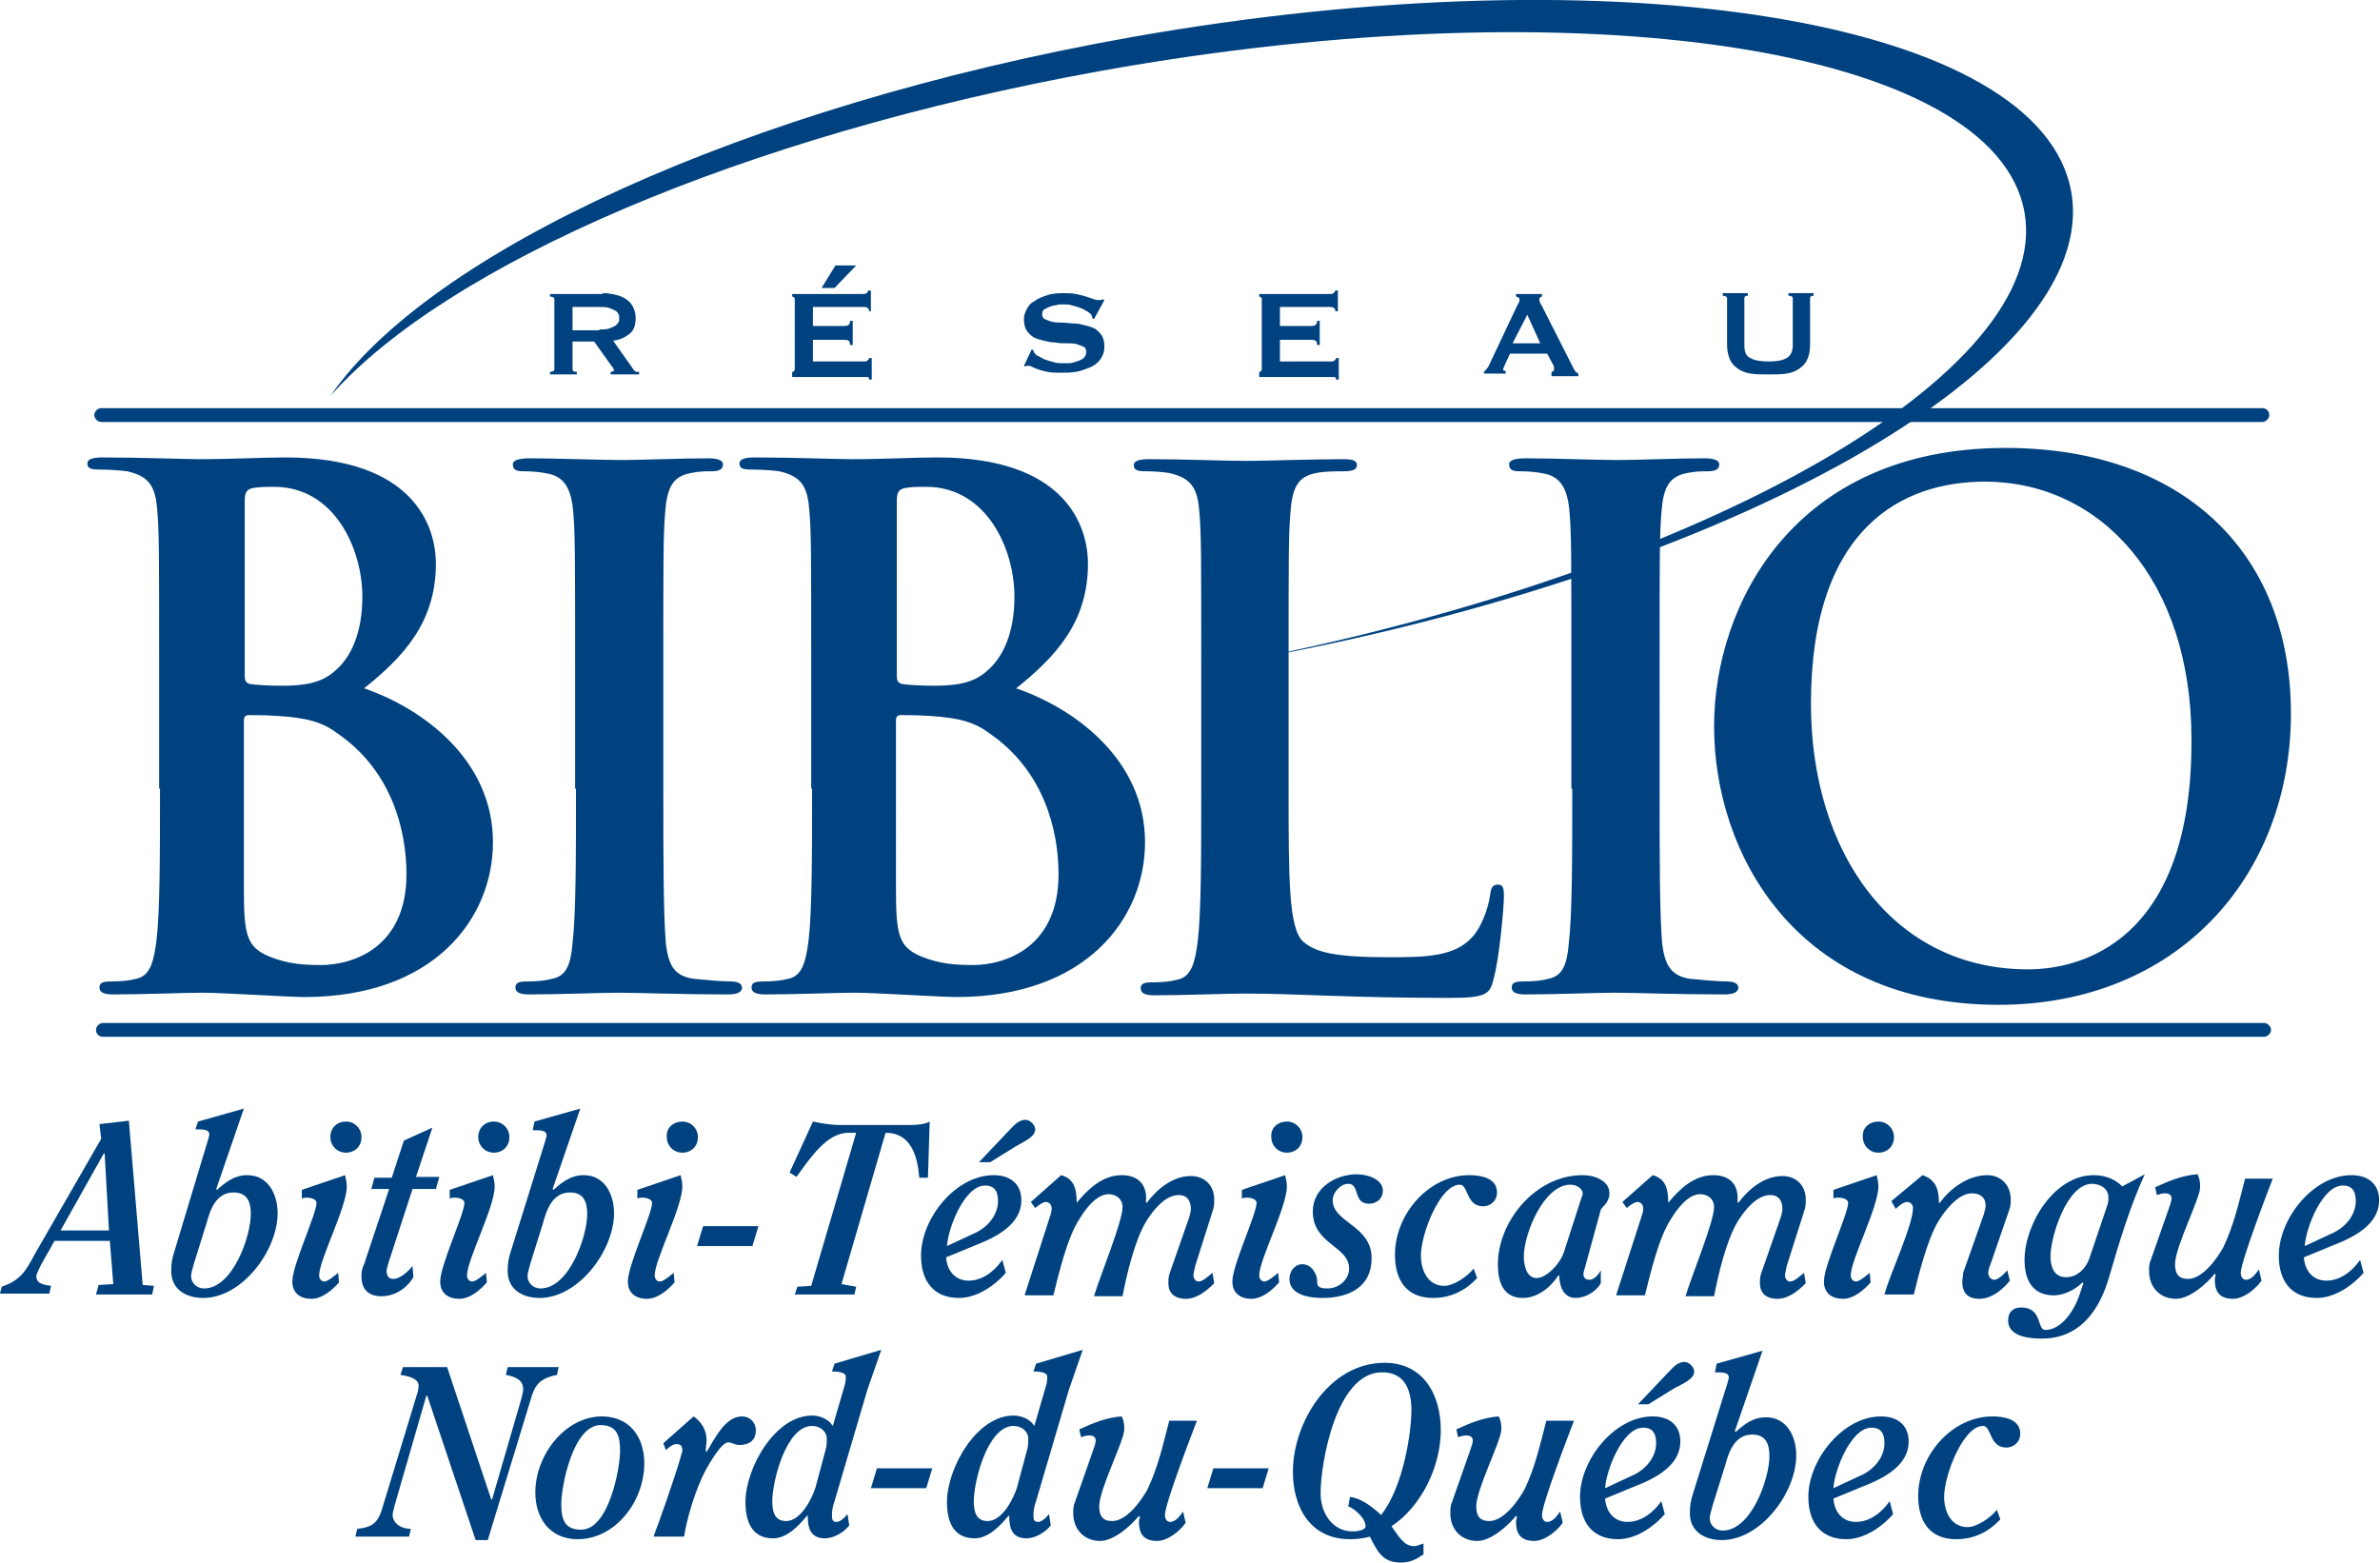 <?xml version="1.0" encoding="UTF-8"?> <svg xmlns="http://www.w3.org/2000/svg" xmlns:xlink="http://www.w3.org/1999/xlink" version="1.1" id="Calque_1" x="0px" y="0px" viewBox="0 0 275.2 180.8" style="enable-background:new 0 0 275.2 180.8;" xml:space="preserve"> <style type="text/css"> .st0{fill:#657EAF;} .st1{fill-rule:evenodd;clip-rule:evenodd;fill:#004280;} .st2{fill:#004280;} </style> <g> <g> <path class="st0" d="M137.1,39.1"></path> </g> <path class="st1" d="M47,101.1c0,8.5-6.2,10.5-9.9,10.5c-1.9,0-3.8-0.1-6-1c-2.6-1.1-2.9-2.5-2.9-7.9V83.3c0-0.4,0.2-0.6,0.5-0.6 c1.2,0,2,0,3.5,0.1c3.2,0.2,5.1,0.7,6.8,2C45.3,89.1,47,96,47,101.1z M28.3,57.9c0-0.9,0.2-1.2,0.7-1.4c0.8-0.2,1.6-0.2,2.7-0.2 c7,0,10.2,7.2,10.2,12.7c0,4-1.2,7-3.3,8.7c-1.4,1.2-3.2,1.6-5.9,1.6c-1.9,0-3.1-0.1-3.8-0.2c-0.3-0.1-0.6-0.2-0.6-0.9V57.9z M18.5,91.2c0,7.6,0,14.1-0.4,17.5c-0.3,2.4-0.7,4.2-2.4,4.5c-0.7,0.2-1.7,0.3-2.9,0.3c-1,0-1.3,0.2-1.3,0.7c0,0.6,0.6,0.8,1.6,0.8 c3.3,0,8.4-0.2,10.3-0.2c2.4,0,9.9,0.5,11.8,0.5c15,0,21.8-9.1,21.8-17.9c0-9.6-8.2-15.5-14.9-17.8c4.5-3.6,8.3-7.6,8.3-14.4 c0-4.4-2.6-12.3-17.4-12.3c-2.8,0-6,0.2-10,0.2c-1.6,0-6.8-0.2-11.1-0.2c-1.2,0-1.8,0.2-1.8,0.7c0,0.6,0.5,0.7,1.4,0.7 c1.1,0,2.5,0.1,3.2,0.2c2.7,0.6,3.3,1.9,3.5,4.7c0.2,2.6,0.2,4.9,0.2,17.4V91.2z M122.4,101.1c0,8.5-6.2,10.5-9.9,10.5 c-1.9,0-3.8-0.1-6-1c-2.6-1.1-2.9-2.5-2.9-7.9V83.3c0-0.4,0.2-0.6,0.5-0.6c1.2,0,2,0,3.5,0.1c3.2,0.2,5.1,0.7,6.8,2 C120.7,89.1,122.4,96,122.4,101.1z M103.7,57.9c0-0.9,0.2-1.2,0.7-1.4c0.8-0.2,1.6-0.2,2.7-0.2c7,0,10.2,7.2,10.2,12.7 c0,4-1.2,7-3.3,8.7c-1.4,1.2-3.2,1.6-5.9,1.6c-1.9,0-3.1-0.1-3.8-0.2c-0.3-0.1-0.6-0.2-0.6-0.9V57.9z M93.9,91.2 c0,7.6,0,14.1-0.4,17.5c-0.3,2.4-0.7,4.2-2.4,4.5c-0.7,0.2-1.7,0.3-2.9,0.3c-1,0-1.3,0.2-1.3,0.7c0,0.6,0.6,0.8,1.6,0.8 c3.3,0,8.4-0.2,10.3-0.2c2.4,0,9.9,0.5,11.8,0.5c15,0,21.8-9.1,21.8-17.9c0-9.6-8.2-15.5-14.9-17.8c4.5-3.6,8.3-7.6,8.3-14.4 c0-4.4-2.6-12.3-17.4-12.3c-2.8,0-6,0.2-10,0.2c-1.6,0-6.8-0.2-11.1-0.2c-1.2,0-1.8,0.2-1.8,0.7c0,0.6,0.5,0.7,1.4,0.7 c1.1,0,2.5,0.1,3.2,0.2c2.7,0.6,3.3,1.9,3.5,4.7c0.2,2.6,0.2,4.9,0.2,17.4V91.2z M234.5,112.1c-15.7,0-25.1-13.6-25.1-30.7 c0-20.5,10.7-25.7,20.1-25.7c13.4,0,23.9,11.4,23.9,29.8C253.5,109.3,240.2,112.1,234.5,112.1z M231.1,116.2 c20.7,0,33.8-14.9,33.8-33.7c0-18.8-12.7-30.7-33-30.7c-24.5,0-33.7,18.2-33.7,32.2C198.2,98.6,207.6,116.2,231.1,116.2z M181.8,91.2c0,8,0,14.5-0.4,17.9c-0.2,2.4-0.7,3.8-2.4,4.1c-0.7,0.2-1.7,0.3-2.9,0.3c-1,0-1.3,0.2-1.3,0.7c0,0.6,0.6,0.8,1.6,0.8 c3.3,0,8.4-0.2,10.3-0.2c2.2,0,7.3,0.2,12.7,0.2c0.9,0,1.6-0.2,1.6-0.8c0-0.4-0.4-0.7-1.3-0.7c-1.2,0-3-0.2-4.2-0.3 c-2.4-0.3-3-1.8-3.3-4c-0.3-3.5-0.3-10-0.3-18V76.8c0-12.5,0-14.8,0.2-17.4c0.2-2.9,0.8-4.3,3-4.7c1-0.2,1.6-0.2,2.4-0.2 c0.8,0,1.3-0.2,1.3-0.8c0-0.5-0.7-0.7-1.7-0.7c-3.1,0-7.9,0.2-10,0.2c-2.4,0-7.5-0.2-10.6-0.2c-1.3,0-2,0.2-2,0.7 c0,0.7,0.5,0.8,1.3,0.8c1,0,2,0.1,2.9,0.3c1.8,0.4,2.6,1.8,2.8,4.6c0.2,2.6,0.2,4.9,0.2,17.4V91.2z M149,76.8 c0-12.5,0-14.8,0.2-17.4c0.2-2.9,0.8-4.3,3-4.7c1-0.2,2.3-0.2,3.2-0.2c1,0,1.5-0.2,1.5-0.7c0-0.6-0.6-0.7-1.7-0.7 c-3.2,0-9.1,0.2-11.1,0.2c-2.2,0-7.3-0.2-11.2-0.2c-1.2,0-1.8,0.2-1.8,0.7c0,0.6,0.5,0.7,1.4,0.7c1.1,0,2,0.1,2.7,0.2 c2.7,0.6,3.3,1.9,3.5,4.7c0.2,2.6,0.2,4.9,0.2,17.4v14.5c0,7.6,0,14.1-0.4,17.5c-0.3,2.4-0.7,4.2-2.4,4.5c-0.7,0.2-1.7,0.3-2.9,0.3 c-1,0-1.3,0.2-1.3,0.7c0,0.6,0.6,0.8,1.6,0.8c3.3,0,8.4-0.2,10.3-0.2c6.6,0,12,0.5,23.8,0.5c4.2,0,4.7-0.4,5.1-2.2 c0.7-2.4,1.2-8.5,1.2-9.5c0-1-0.1-1.4-0.7-1.4c-0.7,0-0.8,0.5-0.9,1.2c-0.2,1.6-1.1,3.9-2.1,4.9c-2,2.2-5.2,2.3-9.6,2.3 c-6.4,0-8.5-0.6-9.9-1.8c-1.7-1.5-1.7-7.2-1.7-17.7V76.8z M66.6,91.2c0,8,0,14.5-0.4,17.9c-0.2,2.4-0.7,3.8-2.4,4.1 c-0.7,0.2-1.7,0.3-2.9,0.3c-1,0-1.3,0.2-1.3,0.7c0,0.6,0.6,0.8,1.6,0.8c3.3,0,8.4-0.2,10.3-0.2c2.2,0,7.3,0.2,12.7,0.2 c0.9,0,1.6-0.2,1.6-0.8c0-0.4-0.4-0.7-1.3-0.7c-1.2,0-3-0.2-4.2-0.3c-2.5-0.3-3-1.8-3.3-4c-0.3-3.5-0.3-10-0.3-18V76.8 c0-12.5,0-14.8,0.2-17.4c0.2-2.9,0.8-4.3,3-4.7c1-0.2,1.6-0.2,2.4-0.2c0.8,0,1.3-0.2,1.3-0.8c0-0.5-0.7-0.7-1.7-0.7 c-3.1,0-7.9,0.2-10,0.2c-2.4,0-7.5-0.2-10.6-0.2c-1.3,0-2,0.2-2,0.7c0,0.7,0.5,0.8,1.3,0.8c1,0,2,0.1,2.9,0.3 c1.8,0.4,2.6,1.8,2.8,4.6c0.2,2.6,0.2,4.9,0.2,17.4V91.2z"></path> <g> <path class="st1" d="M11.7,47.2c-0.4,0-0.8,0.4-0.8,0.8c0,0.4,0.4,0.8,0.8,0.8h249.9c0.4,0,0.8-0.4,0.8-0.8c0-0.5-0.4-0.8-0.8-0.8 H11.7z"></path> </g> <g> <path class="st2" d="M69.7,33.9c0.6,0,1.1,0.1,1.5,0.2c0.5,0.1,0.9,0.3,1.2,0.5c0.3,0.2,0.6,0.5,0.8,0.9c0.2,0.4,0.3,0.8,0.3,1.3 c0,0.8-0.2,1.4-0.7,1.8c-0.5,0.4-1.1,0.7-1.9,0.8l2.4,3.4c0.1,0.1,0.2,0.2,0.3,0.2c0.1,0,0.2,0,0.3,0v0.3h-3.3V43 c0.1,0,0.2,0,0.3-0.1c0.1,0,0.1-0.1,0.1-0.1c0-0.1,0-0.1-0.1-0.2c0-0.1-0.1-0.2-0.2-0.3l-2-2.8h-2.5v3.2c0,0.1,0,0.2,0.1,0.2 c0.1,0.1,0.2,0.1,0.4,0.1v0.3h-3.1V43c0.3,0,0.5-0.1,0.5-0.3v-8.1c0-0.2-0.2-0.3-0.5-0.3v-0.3H69.7z M69.3,38.1 c0.4,0,0.8,0,1.1-0.1c0.3-0.1,0.5-0.2,0.7-0.3c0.2-0.1,0.3-0.3,0.4-0.4c0.1-0.2,0.1-0.3,0.1-0.5c0-0.2,0-0.4-0.1-0.5 c-0.1-0.2-0.2-0.3-0.4-0.4c-0.2-0.1-0.4-0.2-0.7-0.3c-0.3-0.1-0.6-0.1-1.1-0.1h-3.1v2.7H69.3z"></path> <path class="st2" d="M100.5,35.9c0-0.1-0.1-0.2-0.2-0.3c-0.1-0.1-0.3-0.1-0.5-0.1H94v2.2h3.5c0.2,0,0.4,0,0.6-0.1 c0.1-0.1,0.2-0.2,0.2-0.5h0.3v2.8h-0.3c0-0.3-0.1-0.5-0.2-0.5c-0.1-0.1-0.3-0.1-0.6-0.1H94v2.5h5.9c0.2,0,0.3,0,0.4-0.1 c0.1-0.1,0.2-0.2,0.2-0.3h0.3v2.5h-0.3c0-0.2-0.1-0.3-0.2-0.3c-0.1,0-0.3,0-0.4,0h-8.3V43c0.1,0,0.2,0,0.2-0.1 c0.1-0.1,0.1-0.1,0.1-0.2v-8.1c0-0.1,0-0.2-0.1-0.2c-0.1-0.1-0.1-0.1-0.2-0.1v-0.3h8.1c0.2,0,0.4,0,0.5-0.1 c0.1-0.1,0.2-0.2,0.2-0.3h0.3v2.4H100.5z M96.5,33.3H95l1.6-2.6H99L96.5,33.3z"></path> <path class="st2" d="M119.3,40.4l0.2,0.1c0,0.1,0,0.2,0.1,0.3c0.1,0.1,0.2,0.3,0.5,0.4c0.2,0.1,0.5,0.3,0.8,0.4 c0.3,0.1,0.6,0.2,1,0.3c0.3,0.1,0.7,0.1,0.9,0.1c0.2,0,0.5,0,0.8,0c0.3,0,0.6-0.1,0.9-0.2c0.3-0.1,0.6-0.2,0.8-0.4 c0.2-0.2,0.3-0.4,0.3-0.7c0-0.3-0.1-0.5-0.3-0.6c-0.2-0.1-0.5-0.2-0.8-0.3c-0.3-0.1-0.7-0.1-1.2-0.1c-0.4,0-0.9,0-1.3-0.1 c-0.5,0-0.9-0.1-1.3-0.2c-0.4-0.1-0.8-0.2-1.2-0.4c-0.3-0.2-0.6-0.5-0.8-0.8c-0.2-0.3-0.3-0.8-0.3-1.3c0-0.4,0.1-0.7,0.3-1.1 c0.2-0.4,0.4-0.7,0.8-0.9c0.4-0.3,0.8-0.5,1.4-0.7c0.5-0.2,1.2-0.3,1.9-0.3c0.6,0,1.2,0,1.6,0.1c0.5,0.1,0.9,0.2,1.2,0.3 c0.3,0.1,0.6,0.2,0.9,0.3c0.2,0.1,0.4,0.1,0.6,0.1c0.2,0,0.3,0,0.4-0.1l0.2,0.1l-1.2,2.2l-0.2-0.1c0-0.2-0.1-0.3-0.1-0.4 c-0.1-0.1-0.3-0.3-0.5-0.4c-0.2-0.1-0.5-0.3-0.8-0.4c-0.3-0.1-0.6-0.2-1-0.3c-0.3-0.1-0.7-0.1-1-0.1c-0.3,0-0.5,0-0.8,0.1 c-0.3,0-0.5,0.1-0.8,0.2c-0.2,0.1-0.4,0.2-0.6,0.3c-0.1,0.1-0.2,0.3-0.2,0.5c0,0.3,0.1,0.5,0.3,0.6c0.2,0.1,0.5,0.2,0.8,0.3 c0.3,0.1,0.7,0.1,1.2,0.1c0.4,0,0.9,0.1,1.3,0.1c0.5,0,0.9,0.1,1.3,0.2c0.4,0.1,0.8,0.2,1.2,0.4c0.3,0.2,0.6,0.5,0.8,0.8 c0.2,0.3,0.3,0.8,0.3,1.3c0,0.6-0.2,1.1-0.5,1.5c-0.3,0.4-0.7,0.7-1.2,0.9c-0.5,0.2-1,0.4-1.6,0.5c-0.6,0.1-1.1,0.1-1.6,0.1 c-0.7,0-1.2,0-1.7-0.1c-0.5-0.1-0.8-0.2-1.1-0.3c-0.3-0.1-0.5-0.2-0.7-0.3c-0.2-0.1-0.3-0.1-0.5-0.1c-0.1,0-0.2,0-0.2,0.1 l-0.2-0.1L119.3,40.4z"></path> <path class="st2" d="M154.4,35.9c0-0.1,0-0.2-0.2-0.3c-0.1-0.1-0.3-0.1-0.5-0.1H148v2.2h3.5c0.2,0,0.4,0,0.6-0.1 c0.1-0.1,0.2-0.2,0.2-0.5h0.3v2.8h-0.3c0-0.3-0.1-0.5-0.2-0.5c-0.1-0.1-0.3-0.1-0.6-0.1H148v2.5h5.9c0.2,0,0.3,0,0.4-0.1 c0.1-0.1,0.2-0.2,0.2-0.3h0.3v2.5h-0.3c0-0.2-0.1-0.3-0.2-0.3c-0.1,0-0.3,0-0.4,0h-8.3V43c0.1,0,0.2,0,0.2-0.1 c0.1-0.1,0.1-0.1,0.1-0.2v-8.1c0-0.1,0-0.2-0.1-0.2c-0.1-0.1-0.1-0.1-0.2-0.1v-0.3h8.1c0.2,0,0.4,0,0.5-0.1 c0.1-0.1,0.2-0.2,0.2-0.3h0.3v2.4H154.4z"></path> <path class="st2" d="M171.4,43c0.2,0,0.3-0.1,0.4-0.2c0.1-0.1,0.2-0.3,0.3-0.4l3.3-7c0.1-0.2,0.2-0.3,0.2-0.4 c0.1-0.1,0.1-0.2,0.1-0.3c0-0.1,0-0.2-0.1-0.3c-0.1,0-0.2-0.1-0.3-0.1v-0.3h3v0.3c-0.1,0-0.2,0.1-0.2,0.1c-0.1,0-0.1,0.1-0.1,0.3 c0,0.1,0,0.2,0.1,0.3c0,0.1,0.1,0.2,0.2,0.4l3.7,7.3c0.1,0.1,0.1,0.2,0.2,0.3c0.1,0.1,0.2,0.1,0.3,0.2v0.3h-3.1V43 c0,0,0.1,0,0.2-0.1c0.1,0,0.1-0.1,0.1-0.2c0-0.1,0-0.3-0.1-0.5l-0.7-1.3h-4.3l-0.6,1.3c-0.1,0.3-0.2,0.4-0.2,0.5 c0,0.1,0.1,0.2,0.3,0.2v0.3h-2.5V43z M178.1,39.7l-1.5-3.3l-1.7,3.3H178.1z"></path> <path class="st2" d="M202.1,34.2c-0.3,0-0.4,0.1-0.4,0.3v5.4c0,0.8,0.2,1.3,0.7,1.5c0.5,0.3,1.2,0.4,2.1,0.4 c0.9,0,1.6-0.1,2.1-0.4c0.5-0.3,0.7-0.8,0.7-1.5v-5.4c0-0.2-0.2-0.3-0.5-0.3v-0.3h2.9v0.3c-0.3,0-0.4,0.1-0.4,0.3v5.3 c0,0.7-0.1,1.3-0.3,1.7c-0.2,0.5-0.5,0.8-0.9,1.1c-0.4,0.3-0.9,0.5-1.5,0.6c-0.6,0.1-1.3,0.1-2.1,0.1c-0.8,0-1.5,0-2.1-0.1 c-0.6-0.1-1.1-0.3-1.5-0.6c-0.4-0.3-0.7-0.6-0.9-1.1c-0.2-0.5-0.3-1-0.3-1.7v-5.3c0-0.2-0.2-0.3-0.5-0.3v-0.3h2.9V34.2z"></path> </g> <g> <path class="st1" d="M11.9,118.3c-0.4,0-0.8,0.4-0.8,0.8c0,0.5,0.4,0.8,0.8,0.8h249.9c0.4,0,0.8-0.4,0.8-0.8 c0-0.4-0.4-0.8-0.8-0.8H11.9z"></path> </g> <g> <g> <path class="st2" d="M239.5,22.2C236,2.3,187.3-5.7,130.8,4.3c-44.9,8-81.2,24.9-92.6,41.5c13.3-15.1,47.5-30.1,89.1-37.6 c55.7-10,103.5-2.7,106.8,16.4c3.2,18.5-36.8,41.3-90.2,51.8C200.2,66.3,243,42.1,239.5,22.2z"></path> </g> </g> </g> <g> <g> <path class="st2" d="M17.6,149.7h-6.5l0.3-1.1l1.7-0.1l-0.4-5H6.3c-0.4,0.8-2.1,3.5-2.1,4.1c0,0.9,1,1,1.7,1.1l-0.2,0.9H0l0.2-0.8 c2.3-0.8,2.8-1.9,3.9-3.9l7.6-13.2l-0.2-1.7l3.4-0.4l1.6,19l1.3,0.1L17.6,149.7z M12.6,142.3l-0.5-8.9H12l-5,8.9H12.6z"></path> <path class="st2" d="M22.9,129.7l5.3-1.5l-3.2,9.3l0.1,0.1c1-0.9,2-1.7,3.5-1.7c2.4,0,3.5,2.2,3.5,4.4c0,4.3-4.1,9.8-8.6,9.8 c-2,0-3.7-1-3.7-3.1c0-0.9,0.1-1.5,0.4-2.4L24,132c0.1-0.4,0.2-0.6,0.2-0.8c0-0.6-0.7-0.6-1.6-0.6L22.9,129.7z M22.4,146.2 c-0.1,0.5-0.3,0.9-0.3,1.4c0,0.7,0.6,1.4,1.5,1.4c3.3,0,5.4-6,5.4-8.6c0-1.4-0.4-2.5-2-2.5c-2,0-2.7,2-3.1,3.5L22.4,146.2z"></path> <path class="st2" d="M34.9,137.6l5-1.7c0.1,0.4,0.2,0.9,0.2,1.3c0,2.4-3.2,8.5-3.2,10.3c0,0.3,0.2,0.7,0.6,0.7 c0.4,0,1.1-0.6,1.6-1l0.1,1.1c-0.7,0.8-1.9,1.9-3.2,1.9c-1.2,0-2.2-0.6-2.2-2c0-1.9,2.8-7.8,2.8-9.1c0-0.4-0.6-0.6-1.1-0.6 c-0.2,0-0.4,0-0.6,0.1L34.9,137.6z M40,129.7c1,0,1.8,0.8,1.8,1.8c0,1.1-0.8,1.8-1.8,1.8c-1,0-1.8-0.8-1.8-1.8 C38.2,130.4,39,129.7,40,129.7z"></path> <path class="st2" d="M42.9,137.6l0.4-1.4h2l1.4-4.3l3.3-1.5l-1.9,5.7h2.7l-0.4,1.4h-2.7l-2.8,8.6c-0.1,0.4-0.2,0.7-0.2,0.8 c0,0.6,0.2,1,0.8,1c0.6,0,1.5-0.6,2.2-1.5l0.1,1.3c-0.5,0.9-1.8,2.2-3.7,2.2c-1.5,0-2.3-0.8-2.3-2.3c0-0.3,0-0.8,0.3-1.4l2.9-8.7 H42.9z"></path> <path class="st2" d="M52,137.6l5-1.7c0.1,0.4,0.2,0.9,0.2,1.3c0,2.4-3.2,8.5-3.2,10.3c0,0.3,0.2,0.7,0.6,0.7c0.4,0,1.1-0.6,1.6-1 l0.1,1.1c-0.7,0.8-1.9,1.9-3.2,1.9c-1.2,0-2.2-0.6-2.2-2c0-1.9,2.8-7.8,2.8-9.1c0-0.4-0.6-0.6-1.1-0.6c-0.2,0-0.4,0-0.6,0.1 L52,137.6z M57.1,129.7c1,0,1.8,0.8,1.8,1.8c0,1.1-0.8,1.8-1.8,1.8c-1,0-1.8-0.8-1.8-1.8C55.3,130.4,56.1,129.7,57.1,129.7z"></path> <path class="st2" d="M61.8,129.7l5.3-1.5l-3.2,9.3l0.1,0.1c1-0.9,2-1.7,3.5-1.7c2.4,0,3.5,2.2,3.5,4.4c0,4.3-4.1,9.8-8.6,9.8 c-2,0-3.7-1-3.7-3.1c0-0.9,0.1-1.5,0.4-2.4l3.9-12.5c0.1-0.4,0.2-0.6,0.2-0.8c0-0.6-0.7-0.6-1.6-0.6L61.8,129.7z M61.3,146.2 c-0.1,0.5-0.3,0.9-0.3,1.4c0,0.7,0.6,1.4,1.5,1.4c3.3,0,5.4-6,5.4-8.6c0-1.4-0.4-2.5-2-2.5c-2,0-2.7,2-3.1,3.5L61.3,146.2z"></path> <path class="st2" d="M73.7,137.6l5-1.7c0.1,0.4,0.2,0.9,0.2,1.3c0,2.4-3.2,8.5-3.2,10.3c0,0.3,0.2,0.7,0.6,0.7 c0.4,0,1.1-0.6,1.6-1l0.1,1.1c-0.7,0.8-1.9,1.9-3.2,1.9c-1.2,0-2.2-0.6-2.2-2c0-1.9,2.8-7.8,2.8-9.1c0-0.4-0.6-0.6-1.1-0.6 c-0.2,0-0.4,0-0.6,0.1L73.7,137.6z M78.9,129.7c1,0,1.8,0.8,1.8,1.8c0,1.1-0.8,1.8-1.8,1.8c-1,0-1.8-0.8-1.8-1.8 C77,130.4,77.9,129.7,78.9,129.7z"></path> <path class="st2" d="M87.7,141.8l-0.7,2.3h-6.4l0.7-2.3H87.7z"></path> <path class="st2" d="M107.3,136.2h-1c-0.2-2.4-0.9-5.2-3.9-5.2l-5.1,17.5l1.7,0.3l-0.2,0.9h-6.9l0.3-0.9l1.6-0.1L99,131h-0.9 c-2.5,0-4.4,2.9-6,5.1l-0.8-0.5l2.7-5.9c0.9,0.2,2.1,0.4,3.2,0.4h8.1c0.8,0,1.7-0.1,2.2-0.4L107.3,136.2z"></path> <path class="st2" d="M116.3,147.2c-1.2,1.4-3.3,2.9-5.4,2.9c-3,0-4.4-2-4.4-4.9c0-4.3,4-9.3,8.4-9.3c1.9,0,3.2,1,3.2,2.9 c0,2.7-2.7,4.2-5.3,5.2l-3.4,1.4c0.1,1.5,1,2.7,2.6,2.7c1.6,0,3-1.1,3.9-2.4L116.3,147.2z M112.5,142.7c1.7-0.7,2.9-2.2,2.9-3.8 c0-1-0.3-1.8-1.5-1.8c-2.4,0-4.3,5-4.4,7L112.5,142.7z M113.2,134.4l3.7-3.9c0.4-0.4,0.9-1,1.7-1c0.5,0,1.1,0.6,1.1,1.1 c0,0.9-1.3,1.4-2.3,2l-2.9,1.8H113.2z"></path> <path class="st2" d="M118.5,149.7l3-9.3c0.1-0.3,0.1-0.5,0.1-0.7c0-0.3-0.2-0.7-0.7-0.7c-0.3,0-1,0.5-1.2,0.7l-0.5-0.7l3.5-3.1 c1.5,0.4,1.8,1.6,1.8,3.2c1.3-1.6,3-3.2,5.2-3.2c2,0,3,1.2,2.8,3.1l0.1,0.1c1.2-1.6,3-3.1,5.1-3.1c1.6,0,2.7,1.1,2.7,2.7 c0,0.4,0,0.9-0.2,1.4l-2,6.3c-0.1,0.5-0.2,0.9-0.2,1.1c0,0.3,0.2,0.7,0.6,0.7c0.5,0,1.2-0.7,1.6-1l0.2,1.2c-0.9,0.9-2,1.8-3.3,1.8 c-1.2,0-2-0.6-2-1.8c0-0.4,0-0.8,0.2-1.3l2.2-6.3c0.1-0.3,0.2-0.7,0.2-1c0-0.9-0.4-1.6-1.4-1.6c-1.6,0-3,1.8-3.8,3.1 c-1.3,2.2-2.2,6-2.7,8.6h-3.3c0.6-2.1,3.3-8.6,3.3-10.3c0-1-0.8-1.5-1.6-1.5c-1.5,0-2.8,1.9-3.4,2.9c-1.4,2.1-2.4,6.4-3,8.8H118.5 z"></path> <path class="st2" d="M143.6,137.6l5-1.7c0.1,0.4,0.2,0.9,0.2,1.3c0,2.4-3.2,8.5-3.2,10.3c0,0.3,0.2,0.7,0.6,0.7 c0.4,0,1.1-0.6,1.6-1l0.1,1.1c-0.7,0.8-1.9,1.9-3.2,1.9c-1.2,0-2.2-0.6-2.2-2c0-1.9,2.8-7.8,2.8-9.1c0-0.4-0.6-0.6-1.1-0.6 c-0.2,0-0.4,0-0.6,0.1L143.6,137.6z M148.8,129.7c1,0,1.8,0.8,1.8,1.8c0,1.1-0.8,1.8-1.8,1.8c-1,0-1.8-0.8-1.8-1.8 C146.9,130.4,147.8,129.7,148.8,129.7z"></path> <path class="st2" d="M155.9,136.9c-0.9,0-1.8,1-1.8,1.9c0,2.6,4.5,2.9,4.5,6.7c0,3.4-2.7,4.6-5.7,4.6c-1.4,0-3.8-0.3-3.8-2.2 c0-0.9,0.6-1.7,1.5-1.7c1.1,0,1.7,1.2,1.7,1.9c0,0.6,0.1,0.9,1.2,0.9c1.4,0,2.5-1.1,2.5-2.3c0-2.6-4.2-2.8-4.2-6.6 c0-2.7,2.6-4.3,5.1-4.3c1.1,0,3,0.5,3,1.9c0,0.9-0.7,1.5-1.6,1.5C156.4,139.2,157.3,136.9,155.9,136.9z"></path> <path class="st2" d="M170.8,147.8c-1.4,1.5-3.1,2.3-5.1,2.3c-3.1,0-4.4-2.1-4.4-5c0-4.7,3.9-9.2,8.6-9.2c1.3,0,3.2,0.3,3.2,2 c0,1-0.8,1.6-1.6,1.6c-2,0-1.7-2.5-2.7-2.5c-2.3,0-4.5,5.7-4.5,8.2c0,1.7,0.8,3.5,2.7,3.5c1.1,0,2.7-1.1,3.4-2L170.8,147.8z"></path> <path class="st2" d="M183.1,147.2c0,0.1,0,0.1,0,0.2c0,0.4,0.3,0.6,0.7,0.6c0.3,0,0.9-0.3,1.3-1.1v1.5c-0.5,0.9-1.7,1.7-2.9,1.7 c-1.5,0-1.9-1.5-1.9-2.6h-0.1c-1,1.5-2.5,2.6-4.1,2.6c-2,0-2.9-1.4-2.9-3.9c0-4.9,4.3-10.3,9.8-10.3c1.5,0,3.1,0.7,3.1,2.1 c0,1.1-0.9,1.6-1,1.9L183.1,147.2z M182.9,138.4c0.1-0.1,0.1-0.3,0.1-0.4c0-0.6-0.8-1-1.4-1c-3.1,0-5.4,5.7-5.4,8.3 c0,0.8,0.2,2.5,1.5,2.5c1.1,0,2.8-1.7,3.2-3.2L182.9,138.4z"></path> <path class="st2" d="M186.9,149.7l3-9.3c0.1-0.3,0.1-0.5,0.1-0.7c0-0.3-0.2-0.7-0.7-0.7c-0.3,0-1,0.5-1.2,0.7l-0.5-0.7l3.5-3.1 c1.5,0.4,1.8,1.6,1.8,3.2c1.3-1.6,3-3.2,5.2-3.2c2,0,3,1.2,2.8,3.1l0.1,0.1c1.2-1.6,3-3.1,5.1-3.1c1.6,0,2.7,1.1,2.7,2.7 c0,0.4,0,0.9-0.2,1.4l-2,6.3c-0.1,0.5-0.2,0.9-0.2,1.1c0,0.3,0.2,0.7,0.6,0.7c0.5,0,1.2-0.7,1.6-1l0.2,1.2c-0.9,0.9-2,1.8-3.3,1.8 c-1.2,0-2-0.6-2-1.8c0-0.4,0-0.8,0.2-1.3l2.2-6.3c0.1-0.3,0.2-0.7,0.2-1c0-0.9-0.4-1.6-1.4-1.6c-1.6,0-3,1.8-3.8,3.1 c-1.3,2.2-2.2,6-2.7,8.6h-3.3c0.6-2.1,3.3-8.6,3.3-10.3c0-1-0.8-1.5-1.6-1.5c-1.5,0-2.8,1.9-3.4,2.9c-1.4,2.1-2.4,6.4-3,8.8H186.9 z"></path> <path class="st2" d="M212,137.6l5-1.7c0.1,0.4,0.2,0.9,0.2,1.3c0,2.4-3.2,8.5-3.2,10.3c0,0.3,0.2,0.7,0.6,0.7c0.4,0,1.1-0.6,1.6-1 l0.1,1.1c-0.7,0.8-1.9,1.9-3.2,1.9c-1.2,0-2.2-0.6-2.2-2c0-1.9,2.8-7.8,2.8-9.1c0-0.4-0.6-0.6-1.1-0.6c-0.2,0-0.4,0-0.6,0.1 L212,137.6z M217.2,129.7c1,0,1.8,0.8,1.8,1.8c0,1.1-0.8,1.8-1.8,1.8s-1.8-0.8-1.8-1.8C215.3,130.4,216.2,129.7,217.2,129.7z"></path> <path class="st2" d="M217.9,149.7c0.6-2.3,3.3-8,3.3-10c0-0.4-0.3-0.7-0.7-0.7c-0.4,0-1,0.5-1.3,0.8l-0.5-0.9l3.6-3 c1.5,0.5,1.9,1.6,1.9,3.2h0.1c1.3-1.8,3.4-3.2,5.5-3.2c1.5,0,2.7,1.1,2.7,2.8c0,0.4,0,0.8-0.2,1.3l-2.1,6.1 c-0.2,0.5-0.3,0.8-0.3,1.1c0,0.4,0.3,0.8,0.7,0.8c0.4,0,1.1-0.6,1.5-1.1l0.3,1.2c-0.8,1-2.1,2.1-3.5,2.1c-1.4,0-2-0.7-2-2 c0-0.3,0.1-0.6,0.1-1l2.4-6.8c0.1-0.4,0.2-0.7,0.2-1c0-0.9-0.6-1.4-1.6-1.4c-1.6,0-3.2,2.1-3.9,3.3c-1.2,2-2.2,5.9-2.8,8.4H217.9z "></path> <path class="st2" d="M248,135.8c-1.7,3.7-2.9,7.7-4.1,11.8c-1.1,3.9-3.4,7.2-7.8,7.2c-1.4,0-3.9-0.2-3.9-2.1 c0-0.9,0.5-1.5,1.5-1.5c2.5,0,1.8,2.6,2.8,2.6c1.9,0,3.4-2.3,4-4.2l0.4-1.2l-0.1-0.1c-0.8,0.8-2.1,1.5-3.3,1.5 c-2.5,0-3.4-1.8-3.4-4.1c0-4.1,3.4-9.8,8-9.8c1.4,0,2.5,0.5,3.3,1.3L248,135.8z M243.6,139.6c0.2-0.5,0.2-0.9,0.2-1.1 c0-1.1-1-1.6-1.9-1.6c-2.9,0-4.8,6.1-4.8,8.4c0,1.2,0.4,2.4,1.8,2.4c1.3,0,2.3-1,2.7-2.2L243.6,139.6z"></path> <path class="st2" d="M249.2,137.3c1.5-0.7,3.2-1.4,4.9-1.5c0.3,0.6,0.3,1.1,0.3,1.5c0,1.3-2.9,6.9-2.9,8.9c0,1.1,0.4,1.7,1.5,1.7 c1.7,0,3.4-2.4,4.1-3.7c1.2-2.5,1.8-5.2,2.5-7.9h3.2c-0.5,1.3-3.7,9.6-3.7,10.9c0,0.4,0.2,0.8,0.6,0.8c0.7,0,1.2-0.8,1.5-1.2 l0.3,1.3c-0.7,1-2.1,2.1-3.3,2.1c-1.7,0-2.1-1-2.1-2.2c0-0.3,0.1-0.4,0.1-0.6l-0.1-0.1c-1,1.2-2.9,2.9-4.5,2.9 c-1.8,0-3.1-1.3-3.1-3.2c0-0.4,0-0.9,0.2-1.3l2-5.7c0.2-0.6,0.4-1.1,0.4-1.4c0-0.5-0.4-0.6-0.8-0.6c-0.3,0-0.6,0.1-0.9,0.2 L249.2,137.3z"></path> <path class="st2" d="M273.3,147.2c-1.2,1.4-3.3,2.9-5.4,2.9c-3,0-4.4-2-4.4-4.9c0-4.3,4-9.3,8.4-9.3c1.9,0,3.2,1,3.2,2.9 c0,2.7-2.7,4.2-5.3,5.2l-3.4,1.4c0.1,1.5,1,2.7,2.6,2.7c1.6,0,3-1.1,3.9-2.4L273.3,147.2z M269.5,142.7c1.7-0.7,2.9-2.2,2.9-3.8 c0-1-0.3-1.8-1.5-1.8c-2.4,0-4.3,5-4.4,7L269.5,142.7z"></path> </g> <g> <g> <path class="st2" d="M46.6,158.1h5.1l5.1,15.3h0.1l3.4-11.7c0.1-0.5,0.2-0.8,0.2-1c0-1.2-1-1.5-2-1.7l0.2-0.9h5.9l-0.2,0.9 c-1.5,0.3-2.4,0.8-2.9,2.4l-5.1,16.7H55l-5.6-16.7h-0.1l-3.7,12.8c-0.1,0.4-0.2,0.8-0.2,1c0,0.8,0.8,1.6,2.1,1.6l-0.2,0.9h-6.2 l0.2-0.9c2-0.2,2.5-0.9,3-2.7l3.9-12.8c0.2-0.5,0.2-1,0.2-1.1c0-0.8-1.3-1.1-2.1-1.2L46.6,158.1z"></path> <path class="st2" d="M66.8,178c-3.2,0-4.9-2.4-4.9-5.4c0-4.4,3.5-8.8,7.7-8.8c3.2,0,4.9,2.4,4.9,5.4 C74.5,173.7,71.1,178,66.8,178z M64.9,173.9c0,1.7,0.3,3,2.3,3c3.2,0,4.5-7.1,4.5-9.1c0-1.7-0.3-3-2.3-3 C66.2,164.9,64.9,172,64.9,173.9z"></path> </g> <g> <path class="st2" d="M75.6,177.6c0.4-1,2.5-6.9,3.1-9.1c0.1-0.4,0.2-0.6,0.2-0.7c0-0.5-0.1-0.8-0.7-0.8c-0.4,0-0.9,0.4-1.2,0.7 l-0.3-0.8l3.5-3.1c0.9,0.6,1.5,1.6,1.5,2.7c0,0.5-0.1,0.9-0.1,1.3l0.1,0.1c0.9-1.4,2.1-4.1,4.1-4.1c0.9,0,1.6,0.7,1.6,1.6 c0,1.2-0.8,1.7-1.9,1.7c-0.6,0-0.8-0.3-1.3-0.3c-0.8,0-2.2,2.5-2.6,3.2c-1.1,2.1-2.1,5.2-2.5,7.7H75.6z"></path> </g> <g> <path class="st2" d="M96.5,157.7l5.4-1.6c-0.6,1.7-1.1,3.2-1.6,4.6l-3.8,12.9c-0.3,0.8-0.3,1.4-0.3,1.6c0,0.4,0,0.8,0.5,0.8 c0.4,0,0.8-0.3,1.3-0.9l0.2,1.3c-0.6,0.8-1.8,1.5-2.8,1.5c-1.7,0-2-1.2-2-2.6h-0.1c-0.9,1.1-2.3,2.6-3.9,2.6 c-2.5,0-3.2-2-3.2-4.2c0-3.9,3.4-10,7.7-10c0.9,0,1.9,0.4,2.4,1.2l1.4-4.8c0.1-0.4,0.1-0.7,0.1-0.9c0-0.5-0.9-0.6-1.6-0.6 L96.5,157.7z M95.4,167.9c0.2-0.6,0.2-1.1,0.2-1.5c0-0.9-0.8-1.5-1.7-1.5c-3,0-4.6,6.4-4.6,8.7c0,1.1,0.2,2.3,1.6,2.3 c1.7,0,3-2.6,3.4-3.9L95.4,167.9z"></path> <path class="st2" d="M107.8,169.8l-0.7,2.3h-6.4l0.7-2.3H107.8z"></path> <path class="st2" d="M119.8,157.7l5.4-1.6c-0.6,1.7-1.1,3.2-1.6,4.6l-3.8,12.9c-0.3,0.8-0.3,1.4-0.3,1.6c0,0.4,0,0.8,0.5,0.8 c0.4,0,0.8-0.3,1.3-0.9l0.2,1.3c-0.6,0.8-1.8,1.5-2.8,1.5c-1.7,0-2-1.2-2-2.6h-0.1c-0.9,1.1-2.3,2.6-3.9,2.6 c-2.5,0-3.2-2-3.2-4.2c0-3.9,3.4-10,7.7-10c0.9,0,1.9,0.4,2.4,1.2l1.4-4.8c0.1-0.4,0.1-0.7,0.1-0.9c0-0.5-0.9-0.6-1.6-0.6 L119.8,157.7z M118.7,167.9c0.2-0.6,0.2-1.1,0.2-1.5c0-0.9-0.8-1.5-1.7-1.5c-3,0-4.6,6.4-4.6,8.7c0,1.1,0.2,2.3,1.6,2.3 c1.7,0,3-2.6,3.4-3.9L118.7,167.9z"></path> <path class="st2" d="M124.8,165.3c1.5-0.7,3.2-1.4,4.9-1.5c0.3,0.6,0.3,1.1,0.3,1.5c0,1.3-2.9,6.9-2.9,8.9c0,1.1,0.4,1.7,1.5,1.7 c1.7,0,3.4-2.4,4.1-3.7c1.2-2.5,1.8-5.2,2.5-7.9h3.2c-0.5,1.3-3.7,9.6-3.7,10.9c0,0.4,0.2,0.8,0.6,0.8c0.7,0,1.2-0.8,1.5-1.2 l0.3,1.3c-0.7,1-2.1,2.1-3.3,2.1c-1.7,0-2.1-1-2.1-2.2c0-0.3,0.1-0.4,0.1-0.6l-0.1-0.1c-1,1.2-2.9,2.9-4.5,2.9 c-1.8,0-3.1-1.3-3.1-3.2c0-0.4,0-0.9,0.2-1.3l2-5.7c0.2-0.6,0.4-1.1,0.4-1.4c0-0.5-0.4-0.6-0.8-0.6c-0.3,0-0.6,0.1-0.9,0.2 L124.8,165.3z"></path> <path class="st2" d="M146.7,169.8l-0.7,2.3h-6.4l0.7-2.3H146.7z"></path> <path class="st2" d="M164.5,179.8c-0.8,0.6-1.6,0.9-2.5,0.9c-2.1,0-2.7-1.2-3.6-3c-0.7,0.2-1.5,0.3-2.3,0.3 c-4.6,0-6.6-3.7-6.6-7.8c0-5.7,4.2-12.6,10.6-12.6c4.5,0,6.5,3.7,6.5,7.8c0,4.1-2.2,8.8-5.7,11.1c0.8,1.1,1.4,2.3,2.6,2.3 c0.4,0,0.7-0.2,1.1-0.3V179.8z M156.1,173.1c1.3,0.2,2.4,1,3.6,2.1c2.6-3.3,3.5-9.6,3.5-12.1c0-2.3-0.7-4.4-3.4-4.4 c-5.3,0-7.1,10.5-7.1,14c0,2.3,1.4,4.4,3.7,4.4c0.4,0,1.5-0.1,1.5-0.6c0-1-1.4-2.1-2-2.3L156.1,173.1z"></path> <path class="st2" d="M168.4,165.3c1.5-0.7,3.2-1.4,4.9-1.5c0.3,0.6,0.3,1.1,0.3,1.5c0,1.3-2.9,6.9-2.9,8.9c0,1.1,0.4,1.7,1.5,1.7 c1.7,0,3.4-2.4,4.1-3.7c1.2-2.5,1.8-5.2,2.5-7.9h3.2c-0.5,1.3-3.7,9.6-3.7,10.9c0,0.4,0.2,0.8,0.6,0.8c0.7,0,1.2-0.8,1.5-1.2 l0.3,1.3c-0.7,1-2.1,2.1-3.3,2.1c-1.7,0-2.1-1-2.1-2.2c0-0.3,0.1-0.4,0.1-0.6l-0.1-0.1c-1,1.2-2.9,2.9-4.5,2.9 c-1.8,0-3.1-1.3-3.1-3.2c0-0.4,0-0.9,0.2-1.3l2-5.7c0.2-0.6,0.4-1.1,0.4-1.4c0-0.5-0.4-0.6-0.8-0.6c-0.3,0-0.6,0.1-0.9,0.2 L168.4,165.3z"></path> <path class="st2" d="M192.5,175.1c-1.2,1.4-3.3,2.9-5.4,2.9c-3,0-4.4-2-4.4-4.9c0-4.3,4-9.3,8.4-9.3c1.9,0,3.2,1,3.2,2.9 c0,2.7-2.7,4.2-5.3,5.2l-3.4,1.4c0.1,1.5,1,2.7,2.6,2.7c1.6,0,3-1.1,3.9-2.4L192.5,175.1z M188.6,170.7c1.7-0.7,2.9-2.2,2.9-3.8 c0-1-0.3-1.8-1.5-1.8c-2.4,0-4.3,5-4.4,7L188.6,170.7z M189.4,162.4l3.7-3.9c0.4-0.4,0.9-1,1.7-1c0.5,0,1.1,0.6,1.1,1.1 c0,0.9-1.3,1.4-2.4,2l-2.9,1.8H189.4z"></path> <path class="st2" d="M198.5,157.7l5.3-1.5l-3.2,9.3l0.1,0.1c1-0.9,2-1.7,3.5-1.7c2.4,0,3.5,2.2,3.5,4.4c0,4.3-4.1,9.8-8.6,9.8 c-2,0-3.7-1-3.7-3.1c0-0.9,0.1-1.5,0.4-2.4l3.9-12.5c0.1-0.4,0.2-0.6,0.2-0.8c0-0.6-0.7-0.6-1.6-0.6L198.5,157.7z M198,174.2 c-0.1,0.5-0.3,0.9-0.3,1.4c0,0.7,0.6,1.4,1.5,1.4c3.3,0,5.4-6,5.4-8.6c0-1.4-0.4-2.5-2-2.5c-2,0-2.7,2-3.1,3.5L198,174.2z"></path> <path class="st2" d="M218.9,175.1c-1.2,1.4-3.3,2.9-5.4,2.9c-3,0-4.4-2-4.4-4.9c0-4.3,4-9.3,8.4-9.3c1.9,0,3.2,1,3.2,2.9 c0,2.7-2.7,4.2-5.3,5.2l-3.4,1.4c0.1,1.5,1,2.7,2.6,2.7c1.6,0,3-1.1,3.9-2.4L218.9,175.1z M215,170.7c1.7-0.7,2.9-2.2,2.9-3.8 c0-1-0.3-1.8-1.5-1.8c-2.4,0-4.3,5-4.4,7L215,170.7z"></path> </g> <g> <path class="st2" d="M231.3,175.7c-1.4,1.5-3.1,2.3-5.1,2.3c-3.1,0-4.4-2.1-4.4-5c0-4.7,3.9-9.2,8.6-9.2c1.3,0,3.2,0.3,3.2,2 c0,1-0.8,1.6-1.6,1.6c-2,0-1.7-2.5-2.7-2.5c-2.3,0-4.5,5.7-4.5,8.2c0,1.7,0.8,3.5,2.7,3.5c1.1,0,2.7-1.1,3.4-2L231.3,175.7z"></path> </g> </g> </g> </svg> 